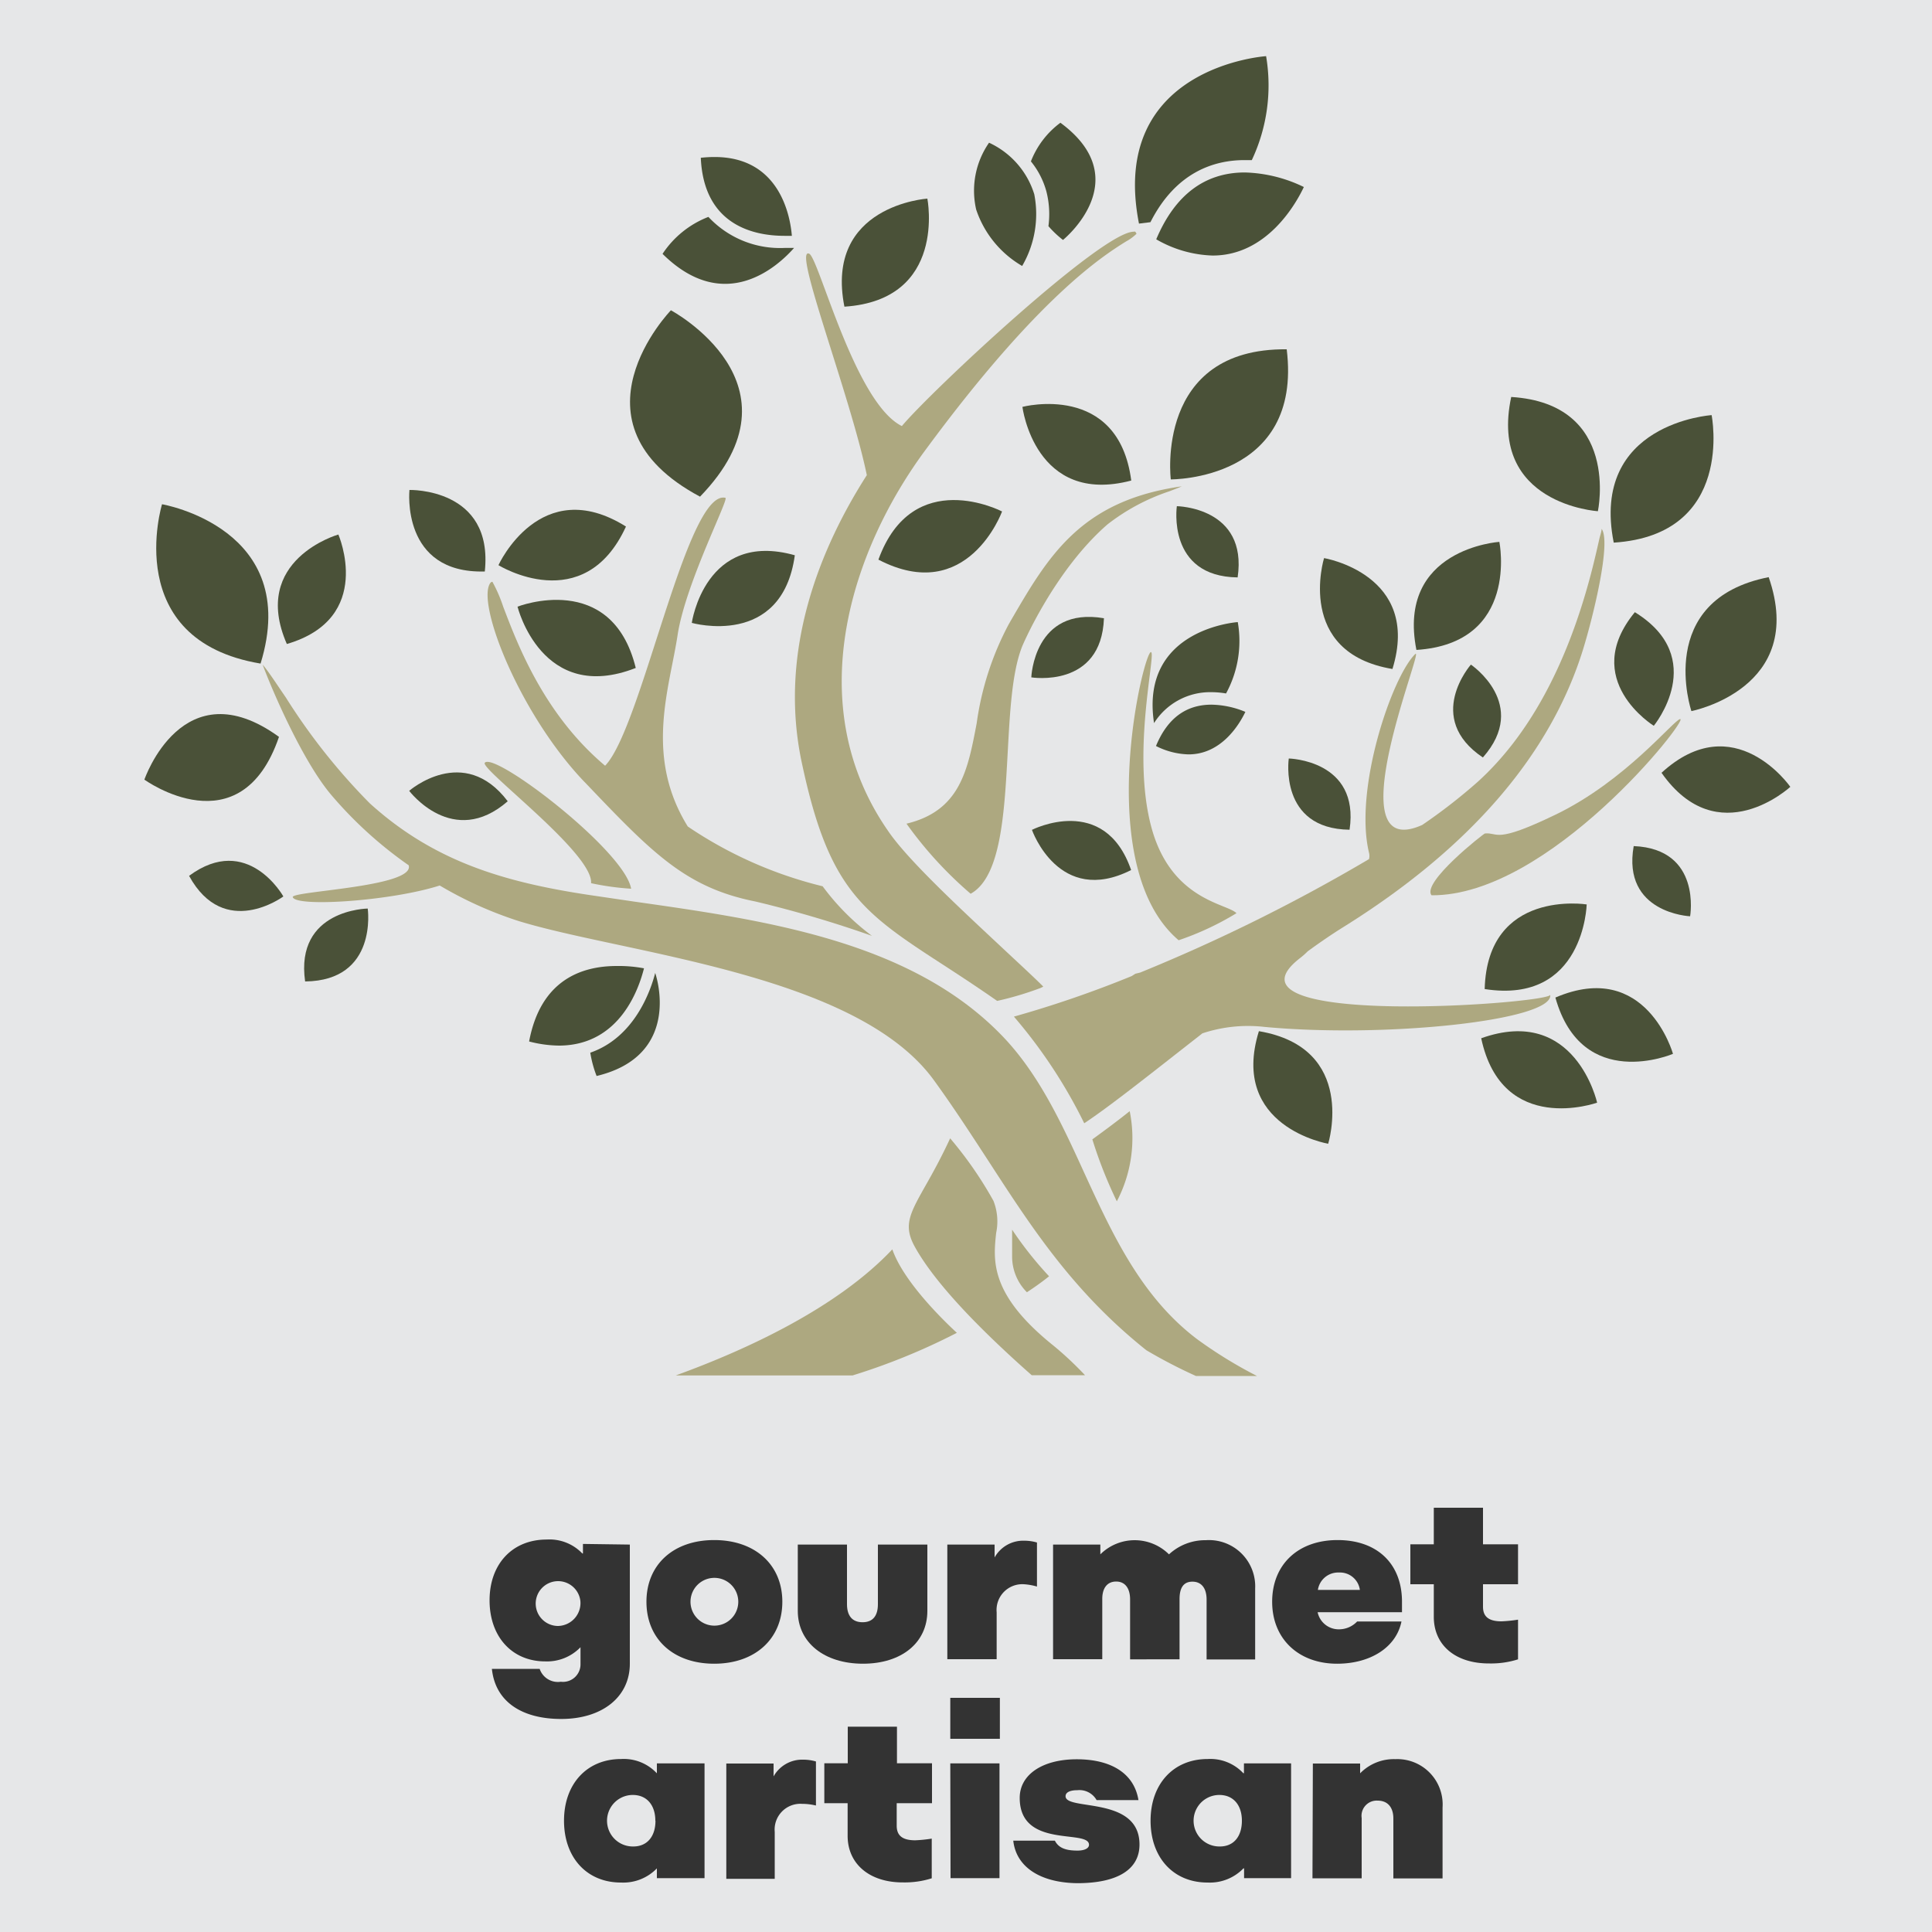 <svg xmlns="http://www.w3.org/2000/svg" viewBox="0 0 150 150"><defs><style>.cls-1{fill:#e6e7e8;}.cls-2{fill:#ada880;}.cls-3{fill:#4a5138;}.cls-4{fill:#333;}</style></defs><title>gourmet artisan copy</title><g id="Layer_1" data-name="Layer 1"><rect class="cls-1" x="-1472.43" y="-297.12" width="4251.46" height="478.59"/></g><g id="Layer_3" data-name="Layer 3"><path class="cls-2" d="M75.36,69.39c2.35-1.29,2.62-6.23,2.88-11,.17-3.13.33-6.09,1.07-8.07,0-.07,2.52-6,6.68-9.61a16.1,16.1,0,0,1,4.81-2.57c.31-.12.66-.25.95-.38-7.87,1.11-10.38,5.45-13.28,10.44l-.16.28a23,23,0,0,0-2.48,7.67c-.69,3.64-1.28,6.8-5.45,7.8A30.51,30.51,0,0,0,75.36,69.39Z"/><path class="cls-2" d="M91.51,73A22.36,22.36,0,0,0,96,70.9c-.73-.76-5.1-1-6.62-6.72s.34-13.24,0-13.54C88.89,50.15,84.66,67.19,91.51,73Z"/><path class="cls-2" d="M84.19,91.08c-1.76-3.86-3.59-7.84-6.54-10.82C70.51,73,59.21,71.42,49.24,70l-3.53-.52c-6.62-1-12.05-2.62-17-7.11a47.91,47.91,0,0,1-6.52-8.22c-.64-.93-1.33-2-1.8-2.55.74,2,3.07,7.41,5.28,10.06a31.56,31.56,0,0,0,6.06,5.52c.52,1.69-9.1,2-9,2.47.23.8,7.63.31,11.41-.9a30,30,0,0,0,6.16,2.77c2,.61,4.5,1.15,7.44,1.78,9,1.93,20.24,4.33,24.77,10.57,1.56,2.15,2.93,4.27,4.26,6.31,3.38,5.21,6.57,10.13,12.23,14.65a39.35,39.35,0,0,0,3.85,2h4.74a34.63,34.63,0,0,1-4.65-2.86C88.59,100.68,86.36,95.8,84.19,91.08Z"/><path class="cls-2" d="M69.28,97C65,101.54,58,104.78,52.46,106.79H66.19a49.63,49.63,0,0,0,8.1-3.31C73.24,102.51,70.16,99.52,69.28,97Z"/><path class="cls-2" d="M79.73,100.33c.33-.22,1-.66,1.72-1.24a28.31,28.31,0,0,1-2.87-3.62c0,.74,0,1.62,0,2.06A3.92,3.92,0,0,0,79.73,100.33Z"/><path class="cls-2" d="M115.29,64.71c-.09,0-4.93,3.8-4.15,4.8,9.16.07,20-13.72,19.31-13.68-.45,0-4.19,4.77-9.68,7.42C116,65.55,116.36,64.61,115.29,64.71Z"/><path class="cls-2" d="M81.81,104.49c-5-4-4.69-6.64-4.47-8.76a4.35,4.35,0,0,0-.21-2.5,30,30,0,0,0-3.36-4.85c-.71,1.53-1.36,2.7-1.9,3.65-1.24,2.2-1.75,3.11-.86,4.74,1.39,2.53,4.44,5.89,9.09,10h4.14A26.36,26.36,0,0,0,81.81,104.49Z"/><path class="cls-2" d="M81,76.6c-.5-.51-1.63-1.56-2.81-2.66-3.2-3-7.57-7-9.2-9.37-6.84-9.77-3-21.81,3-29.82,8.62-11.67,13.57-14.84,15.43-16a3.69,3.69,0,0,0,.82-.6.66.66,0,0,0-.1-.16.18.18,0,0,0-.12,0c-2.5,0-15.8,12.45-18,15.09-3.65-1.81-6.43-13-7.19-13.38-1.34-.61,3.19,11,4.47,17.19-3.49,5.45-7,13.59-5,22.55C64.39,69.15,67,70.87,73.37,75c1.2.78,2.56,1.67,4.05,2.71a24.74,24.74,0,0,0,3.36-1Z"/><path class="cls-2" d="M84.81,88.46a34.38,34.38,0,0,0,1.9,4.81,10.56,10.56,0,0,0,1-7C86.64,87.13,85.32,88.09,84.81,88.46Z"/><path class="cls-2" d="M37.64,59.22c-.41.46,8.45,7.05,8.25,9.35A20.91,20.91,0,0,0,49,69C48.51,66.06,38.41,58.34,37.64,59.22Z"/><path class="cls-2" d="M120.36,77.24c-.17.7-26.46,2.61-19.43-2.85a5.79,5.79,0,0,0,.6-.53c1-.73,1.93-1.36,2.7-1.84,9.88-6.14,16.17-13.43,18.7-21.67.76-2.48,2.18-8.25,1.42-9.29v0c0,.19-.11.49-.18.79-.16.71-.38,1.69-.69,2.86-1.88,7.06-4.83,12.44-8.76,16a43.07,43.07,0,0,1-4.3,3.34c-6.85,3.06.24-14-.54-13.27-1.81,1.76-4.78,10.48-3.59,15.43a1,1,0,0,1,0,.49,135,135,0,0,1-17.77,8.81l-.37.09-.28.18a85,85,0,0,1-9.15,3.15,39.08,39.08,0,0,1,5.46,8.28c2-1.32,5.36-4,8.88-6.75l.29-.23a11.22,11.22,0,0,1,4.83-.5C107.58,80.61,120.61,79.23,120.36,77.24Z"/><path class="cls-2" d="M63.87,68.81A32.28,32.28,0,0,1,53.4,64.17C50,58.68,52,53.41,52.62,49.23c.64-4,4-10.51,3.7-10.58-3-.69-6.49,17.87-9.34,20.8-4.75-4-6.79-9.4-7.92-12.37a11.23,11.23,0,0,0-.83-1.91c-.09,0-.18.08-.25.25-.82,1.91,2.51,10.16,7.36,15.25l.09.09c5.18,5.43,7.78,8.15,13.21,9.23a89.57,89.57,0,0,1,9.06,2.67A18.34,18.34,0,0,1,63.87,68.81Z"/><path class="cls-3" d="M22.27,50c6.84-2,4-8.5,4-8.5S19.41,43.45,22.27,50Z"/><path class="cls-3" d="M12.58,39.15S9.34,49.7,20.23,51.52C23.47,41,12.58,39.15,12.58,39.15Z"/><path class="cls-3" d="M37.64,44.37c.69-6.51-5.85-6.33-5.85-6.33S31.1,44.55,37.64,44.37Z"/><path class="cls-3" d="M28.55,70.54s-5.66.06-4.86,5.66C29.36,76.14,28.55,70.54,28.55,70.54Z"/><path class="cls-3" d="M14.68,68C17.41,73,22,69.6,22,69.6S19.23,64.64,14.68,68Z"/><path class="cls-3" d="M77.8,39.71s-6.93-3.61-9.6,3.74C75.13,47.06,77.8,39.71,77.8,39.71Z"/><path class="cls-3" d="M87.83,37.31c-1-7.68-8.45-5.72-8.45-5.72S80.34,39.28,87.83,37.31Z"/><path class="cls-3" d="M40.18,47.1s1.88,7.62,9.18,4.76C47.49,44.24,40.18,47.1,40.18,47.1Z"/><path class="cls-3" d="M31.77,61.4s3.39,4.52,7.65.81C36,57.7,31.77,61.4,31.77,61.4Z"/><path class="cls-3" d="M48.6,40.88c-6.65-4.16-9.9,3-9.9,3S45.34,48,48.6,40.88Z"/><path class="cls-3" d="M53.71,48.36s7,2,8-5.25C54.74,41.15,53.71,48.36,53.71,48.36Z"/><path class="cls-3" d="M11.21,60.53s7.47,5.41,10.45-3.32C14.19,51.8,11.21,60.53,11.21,60.53Z"/><path class="cls-3" d="M54.35,38.56c8.47-8.74-2.26-14.47-2.26-14.47S43.62,32.83,54.35,38.56Z"/><path class="cls-3" d="M72,15.42s-8,.52-6.44,8.39C73.55,23.29,72,15.42,72,15.42Z"/><path class="cls-3" d="M116.41,42.07s-8,.52-6.44,8.39C118,49.94,116.41,42.07,116.41,42.07Z"/><path class="cls-3" d="M114.2,51.6s-3.65,4.14.93,7.21C118.78,54.68,114.2,51.6,114.2,51.6Z"/><path class="cls-3" d="M108.11,51.94c2.26-7.34-5.31-8.61-5.31-8.61S100.53,50.67,108.11,51.94Z"/><path class="cls-3" d="M87.82,67.55c-2.07-6-7.7-3.12-7.7-3.12S82.2,70.39,87.82,67.55Z"/><path class="cls-3" d="M100.06,58.89s-.8,5.46,4.72,5.53C105.58,59,100.06,58.89,100.06,58.89Z"/><path class="cls-3" d="M91.37,39.3s-.8,5.46,4.72,5.53C96.89,39.37,91.37,39.3,91.37,39.3Z"/><path class="cls-3" d="M99.9,27.12c-10.27-.1-9,10.1-9,10.1S101.15,37.32,99.9,27.12Z"/><path class="cls-3" d="M85.71,48c-5.44-.93-5.64,4.59-5.64,4.59S85.51,53.48,85.71,48Z"/><path class="cls-3" d="M126.84,65.69c-.92,5.22,4.38,5.45,4.38,5.45S132.14,65.91,126.84,65.69Z"/><path class="cls-3" d="M97.74,80.06c-2.3,7.44,5.38,8.74,5.38,8.74S105.42,81.36,97.74,80.06Z"/><path class="cls-3" d="M115,80.61c1.63,7.64,9,5,9,5S122.31,78,115,80.61Z"/><path class="cls-3" d="M120.76,77.45c2.07,7.4,9.13,4.37,9.13,4.37S127.82,74.42,120.76,77.45Z"/><path class="cls-3" d="M123.19,70.22s-7.71-1.23-7.92,6.57C123,78,123.19,70.22,123.19,70.22Z"/><path class="cls-3" d="M129,60c4.4,6.27,10,1.09,10,1.09S134.65,54.82,129,60Z"/><path class="cls-3" d="M128.4,56.35s4.32-5.25-1.47-8.82C122.61,52.78,128.4,56.35,128.4,56.35Z"/><path class="cls-3" d="M131.32,55.21s9-1.75,6-10.4C128.4,46.57,131.32,55.21,131.32,55.21Z"/><path class="cls-3" d="M89.77,18.58a9.26,9.26,0,0,0,4.38,1.26c4.2,0,6.46-4,7.08-5.32a11.09,11.09,0,0,0-4.6-1.13C93.53,13.4,91.22,15.14,89.77,18.58Z"/><path class="cls-3" d="M132.89,32.23s-9.45.61-7.6,9.9C134.74,41.52,132.89,32.23,132.89,32.23Z"/><path class="cls-3" d="M124.06,39.69s1.78-8.34-6.73-8.87C115.55,39.17,124.06,39.69,124.06,39.69Z"/><path class="cls-3" d="M89.6,56.14a5.15,5.15,0,0,1,4.45-2.4,7,7,0,0,1,1.14.1,8.5,8.5,0,0,0,.91-5.54S88.48,48.8,89.6,56.14Z"/><path class="cls-3" d="M79.36,20.65a8,8,0,0,0,.94-5.57,6.53,6.53,0,0,0-3.51-4,6.53,6.53,0,0,0-1,5.19A8,8,0,0,0,79.36,20.65Z"/><path class="cls-3" d="M60.91,18.31l.57,0c-.12-1.48-.91-6.12-6-6.12a9.71,9.71,0,0,0-1.07.06C54.64,17.51,58.55,18.31,60.91,18.31Z"/><path class="cls-3" d="M50,75.18A10.62,10.62,0,0,0,47.88,75c-2.62,0-5.89,1-6.8,5.86a9.51,9.51,0,0,0,2.35.32C48.19,81.15,49.63,76.64,50,75.18Z"/><path class="cls-3" d="M94.06,54.71c-2,0-3.43,1.08-4.31,3.21a5.88,5.88,0,0,0,2.53.65c2.56,0,3.95-2.34,4.41-3.3A7.11,7.11,0,0,0,94.06,54.71Z"/><path class="cls-3" d="M89.32,17.25c2-3.94,5-4.82,7.31-4.82l.56,0A13.6,13.6,0,0,0,98.3,4.36s-12.27.8-9.87,13Z"/><path class="cls-3" d="M81.4,17.56a8.05,8.05,0,0,0,1.13,1.07s5.8-4.68-.2-9.1a6.78,6.78,0,0,0-2.29,3,6.33,6.33,0,0,1,1.2,2.33A7.1,7.1,0,0,1,81.4,17.56Z"/><path class="cls-3" d="M61.65,19.25c-.19,0-.44,0-.74,0A7.6,7.6,0,0,1,55,16.84a7.51,7.51,0,0,0-3.56,2.87C56.3,24.52,60.46,20.6,61.65,19.25Z"/><path class="cls-3" d="M45.83,81.73a8.72,8.72,0,0,0,.49,1.81c6-1.44,5-6.62,4.55-8C50.51,76.94,49.26,80.54,45.83,81.73Z"/><path class="cls-4" d="M48.9,119.92v9.25c0,2.58-2.14,4.29-5.33,4.29-3,0-5.11-1.3-5.38-3.89h3.71a1.49,1.49,0,0,0,1.64,1,1.36,1.36,0,0,0,1.53-1.37v-1.31h0a3.61,3.61,0,0,1-2.74,1.1c-2.57,0-4.32-1.91-4.32-4.74s1.78-4.72,4.43-4.72a3.52,3.52,0,0,1,2.77,1.08h.05v-.74Zm-3.84,4.38a1.74,1.74,0,1,0-1.75,1.94A1.78,1.78,0,0,0,45.06,124.29Z"/><path class="cls-4" d="M50.19,124.36c0-2.88,2.09-4.79,5.26-4.79s5.29,1.91,5.29,4.79-2.11,4.81-5.29,4.81S50.19,127.24,50.19,124.36Zm7.13,0a1.85,1.85,0,0,0-3.71,0,1.85,1.85,0,0,0,3.71,0Z"/><path class="cls-4" d="M61.94,125.07v-5.15h3.82v4.63c0,.9.41,1.4,1.21,1.4s1.19-.5,1.19-1.4v-4.63H72v5.15c0,2.47-2,4.1-5,4.1S61.94,127.53,61.94,125.07Z"/><path class="cls-4" d="M73.55,119.92h3.67v1h0a2.54,2.54,0,0,1,2.29-1.3,3.51,3.51,0,0,1,1,.14v3.42A4.64,4.64,0,0,0,79.5,123a2,2,0,0,0-2.12,2.18v3.64H73.55Z"/><path class="cls-4" d="M81.76,119.92h3.67v.76h0a3.78,3.78,0,0,1,5.33,0,4.14,4.14,0,0,1,2.86-1.1,3.59,3.59,0,0,1,3.83,3.75v5.51H93.68v-4.65c0-.88-.4-1.39-1.1-1.39s-1,.49-1,1.35v4.68H87.74v-4.65c0-.88-.4-1.39-1.08-1.39s-1.08.49-1.08,1.35v4.68H81.76Z"/><path class="cls-4" d="M98.77,124.36c0-2.88,2-4.79,5.08-4.79s5,1.84,5,4.79v.81H102.3a1.67,1.67,0,0,0,1.67,1.33,1.94,1.94,0,0,0,1.4-.61h3.44c-.4,2-2.4,3.28-5,3.28C100.82,129.17,98.77,127.24,98.77,124.36Zm6.81-.92a1.56,1.56,0,0,0-1.62-1.35,1.59,1.59,0,0,0-1.64,1.35Z"/><path class="cls-4" d="M111.32,125.53V123H109.5v-3.1h1.82v-2.84h3.82v2.84h2.72V123h-2.72v1.75c0,.77.45,1.13,1.44,1.13a11,11,0,0,0,1.28-.13v3.08a6.89,6.89,0,0,1-2.2.32C113,129.17,111.32,127.73,111.32,125.53Z"/><path class="cls-4" d="M43.79,141.36c0-2.86,1.78-4.79,4.43-4.79a3.51,3.51,0,0,1,2.77,1.1H51v-.76H54.7v8.91H51v-.76H51a3.62,3.62,0,0,1-2.77,1.1C45.57,146.17,43.79,144.23,43.79,141.36Zm7.09,0c0-1.22-.67-2-1.75-2a2,2,0,0,0,0,4C50.22,143.38,50.89,142.61,50.89,141.36Z"/><path class="cls-4" d="M56.39,136.92h3.67v1h0a2.54,2.54,0,0,1,2.29-1.3,3.51,3.51,0,0,1,1,.14v3.42a4.64,4.64,0,0,0-1.08-.13,2,2,0,0,0-2.12,2.18v3.64H56.39Z"/><path class="cls-4" d="M65.81,142.53V140H64v-3.1h1.82v-2.84h3.82v2.84h2.72V140H69.62v1.75c0,.77.45,1.13,1.44,1.13a11,11,0,0,0,1.28-.13v3.08a6.9,6.9,0,0,1-2.2.32C67.53,146.17,65.81,144.73,65.81,142.53Z"/><path class="cls-4" d="M73.78,131.82h3.85V135H73.78Zm0,5.09h3.82v8.91H73.8Z"/><path class="cls-4" d="M78.67,142.91H81.9c.27.52.76.77,1.75.77.56,0,.9-.18.9-.45,0-1.24-5.38.34-5.38-3.64,0-1.82,1.78-3,4.43-3s4.45,1.08,4.79,3.17H85.14a1.53,1.53,0,0,0-1.49-.77c-.52,0-.92.14-.92.47,0,1.15,5.74-.05,5.74,3.75,0,1.94-1.71,3-4.84,3C80.73,146.17,78.89,144.93,78.67,142.91Z"/><path class="cls-4" d="M89.33,141.36c0-2.86,1.78-4.79,4.43-4.79a3.51,3.51,0,0,1,2.77,1.1h.05v-.76h3.66v8.91H96.59v-.76h-.05a3.62,3.62,0,0,1-2.77,1.1C91.11,146.17,89.33,144.23,89.33,141.36Zm7.09,0c0-1.22-.67-2-1.75-2a2,2,0,0,0,0,4C95.76,143.38,96.42,142.61,96.42,141.36Z"/><path class="cls-4" d="M101.93,136.92h3.67v.76h0a3.65,3.65,0,0,1,2.74-1.1,3.52,3.52,0,0,1,3.66,3.75v5.51h-3.82v-4.65c0-.88-.45-1.39-1.22-1.39a1.18,1.18,0,0,0-1.24,1.35v4.68h-3.82Z"/></g></svg>